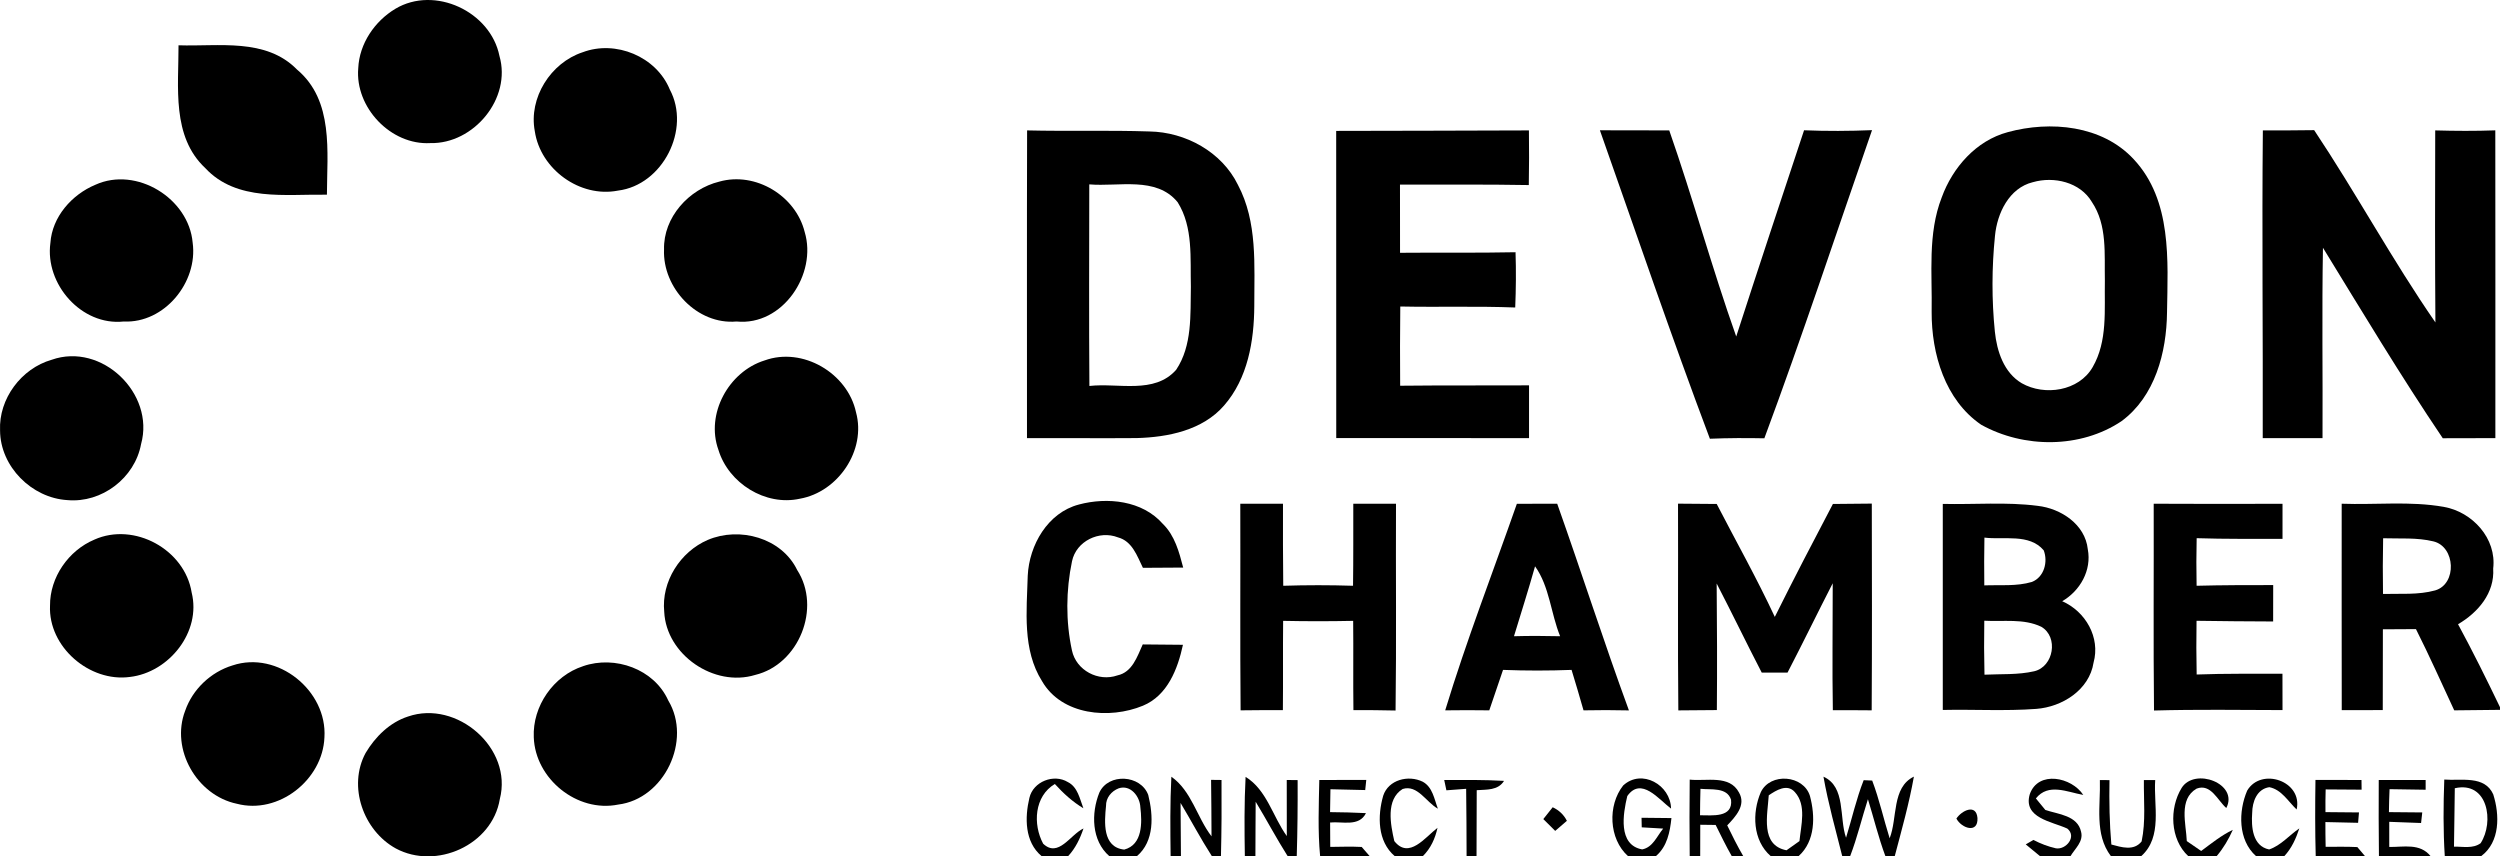 <?xml version="1.0" encoding="UTF-8"?> <svg xmlns="http://www.w3.org/2000/svg" id="Layer_2" viewBox="0 0 207.151 70.958"><g id="Footer_Logos"><g id="Layer_26"><path d="M32.763.727c3.259-1.943,7.886.228,8.622,3.912,1.016,3.523-2.135,7.301-5.726,7.218-3.275.187-6.254-2.959-5.974-6.207.093-2.036,1.358-3.891,3.078-4.922Z"></path><path d="M48.271,4.333c2.741-1.041,6.109.352,7.228,3.083,1.762,3.285-.575,7.917-4.295,8.378-3.15.617-6.43-1.772-6.891-4.928-.523-2.762,1.321-5.663,3.959-6.534Z"></path><path d="M7.907,15.308c3.404-1.544,7.741,1.13,8.057,4.803.451,3.264-2.337,6.694-5.715,6.529-3.498.373-6.539-3.104-6.073-6.508.145-2.166,1.777-4.01,3.731-4.824Z"></path><path d="M59.603,15.049c2.995-.845,6.327,1.166,7.073,4.171,1.052,3.482-1.824,7.803-5.648,7.42-3.259.29-6.14-2.782-6.005-5.969-.067-2.663,2.062-5.005,4.58-5.622Z"></path><path d="M4.28,29.811c4.15-1.466,8.57,2.798,7.41,6.985-.518,2.814-3.259,4.902-6.109,4.643C2.627,41.262.021,38.661.005,35.671c-.119-2.627,1.762-5.14,4.275-5.86Z"></path><path d="M63.349,29.868c3.161-1.15,6.886,1.052,7.581,4.295.86,3.145-1.482,6.601-4.653,7.161-2.85.632-5.907-1.28-6.746-4.042-1.078-2.979.845-6.487,3.819-7.415Z"></path><path d="M7.819,44.713c3.306-1.477,7.492.819,8.062,4.384.813,3.264-1.876,6.617-5.114,6.995-3.347.456-6.777-2.492-6.622-5.912-.016-2.342,1.529-4.565,3.674-5.466Z"></path><path d="M58.644,44.739c2.632-1.124,6.119-.176,7.41,2.492,2.026,3.14.145,7.824-3.482,8.695-3.399,1.041-7.368-1.668-7.534-5.233-.249-2.503,1.326-4.969,3.606-5.954Z"></path><path d="M19.265,55.138c3.736-1.254,7.866,2.088,7.617,5.969-.145,3.513-3.798,6.404-7.259,5.492-3.306-.689-5.508-4.513-4.28-7.705.617-1.782,2.124-3.207,3.922-3.757Z"></path><path d="M48.312,55.2c2.643-.917,5.891.233,7.062,2.845,1.979,3.29-.326,8.15-4.15,8.622-3.404.689-6.876-2.135-6.995-5.575-.114-2.58,1.627-5.093,4.083-5.891Z"></path><path d="M33.809,59.371c4.042-1.399,8.7,2.622,7.606,6.84-.627,3.819-5.285,5.886-8.617,4.093-2.694-1.482-3.995-5.15-2.503-7.912.798-1.342,2-2.534,3.513-3.021Z"></path><path d="M85.298,66.107c.311-1.342,2.016-2.016,3.181-1.306.824.409.99,1.394,1.29,2.171-.896-.534-1.663-1.238-2.363-2.01-1.705,1.01-1.834,3.342-.969,4.948,1.264,1.197,2.244-.751,3.342-1.264-.28.834-.663,1.637-1.269,2.29h-2.207c-1.404-1.181-1.394-3.192-1.005-4.829Z"></path><path d="M109.319,64.63c1.295,0,2.591,0,3.891-.005-.021.207-.067.627-.088.839-.964-.026-1.922-.047-2.881-.067-.01.477-.026,1.425-.031,1.896.99.01,1.979.031,2.974.083-.57,1.155-1.953.674-2.969.777.005.508.01,1.518.01,2.021.87-.01,1.741-.041,2.606.005.166.192.492.57.658.756h-4.104c-.197-2.099-.109-4.202-.067-6.306Z"></path><path d="M91.091,65.677c.751-1.643,3.43-1.487,4.052.192.425,1.7.523,3.824-.933,5.068h-2.295c-1.482-1.29-1.508-3.56-.824-5.259ZM92.697,65.32c-.606.233-1.067.788-1.052,1.461-.13,1.332-.316,3.42,1.508,3.617,1.539-.404,1.482-2.254,1.337-3.508-.036-.891-.813-1.896-1.793-1.57Z"></path><path d="M97.06,64.361c1.679,1.176,2.114,3.363,3.327,4.938.005-1.56-.026-3.119-.036-4.679l.865.01c.016,2.099.005,4.202-.047,6.306h-.756c-.922-1.435-1.715-2.943-2.591-4.404.005,1.466.021,2.933.031,4.404h-.855c-.026-2.192-.052-4.384.062-6.575Z"></path><path d="M103.21,64.371c1.767,1.088,2.254,3.301,3.415,4.907.005-1.554.005-3.099-.005-4.648.223,0,.674.005.902.01.01,2.099-.01,4.197-.073,6.296h-.756c-.933-1.472-1.746-3.016-2.648-4.503-.016,1.497-.01,3-.021,4.503h-.876c-.036-2.187-.052-4.378.062-6.565Z"></path><path d="M114.61,65.941c.435-1.342,2.099-1.751,3.28-1.166.819.446.953,1.44,1.254,2.233-.959-.523-1.689-2.021-2.922-1.632-1.415.881-1,2.943-.689,4.316,1.218,1.544,2.57-.332,3.58-1.098-.192.881-.565,1.705-1.212,2.342h-2.337c-1.43-1.223-1.43-3.321-.953-4.995Z"></path><path d="M119.667,64.63c1.653-.005,3.306-.021,4.959.073-.503.808-1.446.71-2.264.772-.01,1.819-.016,3.643-.016,5.461h-.824c-.005-1.86-.01-3.72-.036-5.575l-1.637.124-.181-.855Z"></path><path d="M134.496,65.086c1.534-1.415,3.933-.052,3.969,1.917-1.01-.756-2.477-2.679-3.627-1.041-.352,1.461-.793,4.052,1.233,4.42.891-.171,1.223-1.098,1.741-1.725-.596-.031-1.187-.067-1.777-.104l-.016-.793c.824.005,1.648.016,2.477.026-.124,1.161-.352,2.352-1.285,3.15h-2.316c-1.596-1.435-1.694-4.207-.399-5.85Z"></path><path d="M140.009,64.599c1.368.155,3.295-.425,4.083,1.067.617,1.052-.295,2.01-.974,2.725.415.86.845,1.715,1.326,2.544h-.953c-.482-.845-.902-1.715-1.332-2.58-.321-.005-.953-.01-1.275-.016-.005.865-.005,1.731-.005,2.596h-.87c-.026-2.114-.021-4.228,0-6.337ZM140.901,65.361c-.021.731-.031,1.461-.036,2.192.984-.005,2.746.238,2.57-1.29-.342-1.062-1.679-.803-2.534-.902Z"></path><path d="M145.901,65.641c.782-1.643,3.539-1.435,4.073.316.446,1.674.451,3.731-.938,4.979h-2.316c-1.497-1.301-1.554-3.591-.819-5.295ZM146.559,65.9c-.098,1.617-.72,4.135,1.472,4.555.264-.192.803-.57,1.073-.762.13-1.316.601-2.979-.383-4.062-.637-.725-1.549-.145-2.161.269Z"></path><path d="M151.093,64.356c1.876.845,1.285,3.409,1.871,5.057.492-1.586.85-3.218,1.461-4.767.176.005.529.021.705.031.591,1.56.948,3.192,1.446,4.783.663-1.658.161-4.213,2.01-5.109-.394,2.223-1.01,4.404-1.586,6.586h-.777c-.575-1.544-.959-3.145-1.446-4.715-.503,1.565-.881,3.176-1.472,4.715h-.658c-.549-2.187-1.161-4.358-1.554-6.58Z"></path><path d="M168.191,65.801c.705-1.985,3.466-1.409,4.43.067-1.347-.238-2.886-1.01-3.928.29.197.238.591.72.788.959,1.078.358,2.668.451,2.959,1.808.212.808-.508,1.389-.876,2.01h-2.534c-.295-.244-.881-.731-1.176-.969.161-.093.477-.275.637-.368.591.311,1.207.544,1.86.694.839.14,1.762-.979.943-1.637-1.269-.586-3.689-.87-3.104-2.855Z"></path><path d="M173.995,64.636c.202,0,.601.005.798.005-.031,1.782,0,3.565.155,5.337.839.223,1.86.56,2.508-.259.352-1.668.166-3.394.187-5.083h.938c-.145,2.099.632,4.7-1.155,6.301h-2.518c-1.378-1.824-.845-4.187-.912-6.301Z"></path><path d="M180.767,65.294c1.083-1.741,4.751-.358,3.705,1.658-.715-.617-1.28-2.057-2.461-1.606-1.513.881-.87,2.917-.813,4.347.295.202.896.611,1.192.819.845-.622,1.668-1.295,2.622-1.751-.347.782-.782,1.523-1.337,2.176h-2.358c-1.508-1.399-1.58-3.969-.549-5.643Z"></path><path d="M186.202,65.511c1.161-1.964,4.622-.788,4.099,1.565-.705-.668-1.244-1.648-2.264-1.85-1.036.155-1.409,1.212-1.42,2.13-.083,1.145.016,2.746,1.404,3.031.984-.332,1.663-1.176,2.503-1.746-.275.834-.637,1.648-1.244,2.295h-2.347c-1.497-1.332-1.466-3.715-.731-5.425Z"></path><path d="M191.881,70.936c-.057-2.104-.052-4.207-.021-6.311,1.269.005,2.544,0,3.814.005l.01.803c-.995.005-1.985-.026-2.979-.021-.016.627-.026,1.254-.016,1.881.922.01,1.85.021,2.777.026-.016.218-.052.643-.073.86-.902-.026-1.808-.047-2.71-.062,0,.684.005,1.368.021,2.052.87-.005,1.746-.021,2.627.021.161.187.472.56.632.746h-4.083Z"></path><path d="M197.104,64.63h3.886v.808c-1-.01-1.995-.031-2.99-.047-.026.632-.047,1.264-.052,1.902.922.01,1.839.016,2.762.026l-.098.876c-.886-.036-1.762-.073-2.637-.098-.005.694,0,1.389,0,2.083,1.192.016,2.544-.332,3.42.756h-4.275c-.026-2.104-.026-4.207-.016-6.306Z"></path><path d="M202.534,64.594c1.394.114,3.347-.368,4.057,1.228.539,1.7.575,3.938-.995,5.114h-3.021c-.135-2.114-.119-4.228-.041-6.342ZM203.405,65.314c-.031,1.611-.031,3.228-.067,4.84.736-.016,1.565.187,2.207-.285,1.145-1.757.606-5.181-2.14-4.555Z"></path><path d="M128.657,66.89c.513.238.917.611,1.176,1.124-.244.207-.725.627-.969.834-.326-.332-.658-.658-.984-.979.192-.249.58-.736.777-.979Z"></path><path d="M162.108,67.827c.435-.668,1.643-1.259,1.746-.047.067,1.326-1.326.855-1.746.047Z"></path><path d="M14.793,3.753c3.327.114,7.233-.632,9.824,2.016,3.052,2.565,2.482,6.819,2.472,10.363-3.42-.057-7.482.591-10.078-2.202-2.803-2.622-2.207-6.726-2.218-10.176Z"></path><path d="M85.106,10.805c3.378.083,6.757-.026,10.135.088,2.985.047,5.995,1.689,7.332,4.42,1.637,3.083,1.352,6.679,1.358,10.047-.016,2.891-.539,5.995-2.503,8.239-1.777,2.057-4.658,2.632-7.249,2.7-3.026.026-6.057-.01-9.083.005.005-8.498-.016-17,.01-25.498ZM90.267,31.982c2.378-.275,5.378.71,7.187-1.337,1.347-2.005,1.176-4.57,1.223-6.886-.062-2.342.207-4.928-1.098-7.005-1.777-2.171-4.897-1.264-7.321-1.477-.005,5.57-.031,11.14.01,16.705Z"></path><path d="M110.718,10.847c5.321-.005,10.643-.026,15.969-.041.021,1.513.016,3.021-.01,4.529-3.555-.067-7.114-.026-10.674-.041.005,1.886.01,3.767.005,5.653,3.192-.031,6.378.021,9.57-.047.052,1.523.036,3.052-.026,4.58-3.176-.124-6.353-.016-9.524-.083-.026,2.187-.026,4.373-.01,6.565,3.56-.041,7.119-.01,10.679-.031.005,1.461.005,2.917,0,4.373-5.327-.01-10.648,0-15.975-.005-.01-8.482.005-16.964-.005-25.451Z"></path><path d="M132.569,10.795c1.912.01,3.829.01,5.746.01,1.974,5.653,3.549,11.436,5.549,17.078,1.845-5.705,3.736-11.399,5.622-17.089,1.876.078,3.757.067,5.632-.01-2.959,8.518-5.783,17.083-8.923,25.534-1.503-.031-3.01-.026-4.513.036-3.187-8.461-6.104-17.032-9.114-25.56Z"></path><path d="M166.362,10.95c3.534-.964,7.829-.575,10.441,2.249,3.181,3.404,2.824,8.384,2.757,12.695-.036,3.301-.99,6.954-3.772,9.005-3.394,2.275-8.093,2.259-11.627.295-2.995-2.047-4.119-5.876-4.104-9.347.057-3.166-.342-6.467.834-9.487.902-2.482,2.855-4.71,5.472-5.409ZM168.445,15.095c-1.974.482-2.964,2.58-3.14,4.446-.269,2.637-.275,5.306-.01,7.938.166,1.622.746,3.399,2.228,4.275,1.896,1.078,4.731.653,5.871-1.326,1.259-2.166.969-4.762,1.016-7.161-.047-2.192.218-4.612-1.078-6.534-.969-1.643-3.145-2.14-4.886-1.637Z"></path><path d="M187.503,10.805c1.415.005,2.829,0,4.249-.021,3.482,5.223,6.482,10.778,10.047,15.933-.041-5.306-.031-10.612-.016-15.912,1.658.047,3.316.057,4.979-.005.01,8.503.005,17.006.005,25.503-1.456-.005-2.907,0-4.358.01-3.477-5.15-6.679-10.487-9.928-15.783-.093,5.254-.01,10.513-.036,15.772h-4.954c.026-8.503-.073-17,.01-25.498Z"></path><path d="M89.391,41.806c2.368-.632,5.264-.337,6.964,1.606.99.964,1.347,2.326,1.684,3.617-1.114.01-2.228.016-3.337.021-.477-.974-.886-2.212-2.067-2.523-1.554-.611-3.461.311-3.808,1.979-.503,2.409-.529,4.979-.005,7.389.352,1.658,2.192,2.622,3.772,2.067,1.233-.264,1.637-1.565,2.093-2.565,1.109.01,2.218.016,3.332.031-.43,2-1.28,4.207-3.316,5.047-2.772,1.145-6.726.798-8.358-2.031-1.643-2.601-1.269-5.824-1.187-8.746.124-2.534,1.658-5.218,4.233-5.891Z"></path><path d="M102.77,41.739c1.181.005,2.358.005,3.539,0,0,2.269-.01,4.534.021,6.798,1.928-.062,3.855-.062,5.783,0,.031-2.264.016-4.529.021-6.798,1.176.005,2.358.005,3.539,0-.026,5.71.041,11.425-.036,17.135-1.166-.031-2.326-.036-3.492-.031-.031-2.466.005-4.933-.021-7.399-1.933.041-3.871.041-5.803,0-.026,2.466.005,4.933-.021,7.399-1.171-.005-2.337,0-3.503.016-.052-5.705-.005-11.415-.026-17.12Z"></path><path d="M119.75,58.858c1.757-5.777,3.943-11.42,5.938-17.114,1.114,0,2.228,0,3.342-.005,2.021,5.694,3.86,11.446,5.943,17.125-1.254-.031-2.508-.031-3.762-.005-.326-1.119-.643-2.244-.99-3.352-1.891.073-3.788.073-5.679,0-.383,1.114-.756,2.233-1.14,3.352-1.218-.021-2.435-.016-3.653,0ZM127.195,46.925c-.544,1.948-1.161,3.865-1.746,5.793,1.269-.036,2.549-.031,3.824,0-.772-1.891-.876-4.114-2.078-5.793Z"></path><path d="M139.04,41.733c1.067.005,2.135.016,3.207.026,1.611,3.114,3.332,6.176,4.814,9.358,1.56-3.14,3.181-6.254,4.814-9.358,1.073-.01,2.145-.021,3.223-.031.01,5.71.026,11.42-.01,17.13-1.073-.01-2.145-.016-3.218-.01-.062-3.503-.005-7.011-.01-10.518-1.264,2.461-2.472,4.948-3.746,7.404h-2.135c-1.269-2.446-2.466-4.938-3.736-7.384.031,3.492.047,6.99.016,10.487-1.062.005-2.13.01-3.192.026-.057-5.71-.005-11.42-.026-17.13Z"></path><path d="M160.979,41.754c2.622.062,5.259-.176,7.866.161,1.922.218,3.933,1.534,4.15,3.596.332,1.741-.627,3.435-2.119,4.306,1.933.85,3.176,3,2.596,5.093-.352,2.259-2.596,3.668-4.746,3.829-2.575.192-5.166.031-7.746.088.005-5.694,0-11.384,0-17.073ZM164.43,44.547c-.026,1.316-.026,2.637-.01,3.959,1.311-.052,2.663.093,3.943-.285,1.01-.394,1.352-1.658.979-2.622-1.202-1.409-3.285-.85-4.912-1.052ZM164.419,51.433c-.026,1.487-.021,2.979.016,4.472,1.373-.067,2.772.026,4.124-.285,1.606-.378,2.031-2.834.586-3.684-1.461-.705-3.156-.409-4.726-.503Z"></path><path d="M178.456,41.739c3.555.021,7.114.016,10.674.005-.005.969-.005,1.938,0,2.907-2.373-.005-4.746.021-7.114-.057-.031,1.311-.031,2.627-.005,3.943,2.114-.057,4.233-.057,6.347-.057-.005,1.005-.005,2.01-.005,3.016-2.114-.016-4.233-.016-6.347-.057-.026,1.482-.021,2.969.01,4.451,2.368-.088,4.741-.057,7.109-.062-.005,1.005,0,2.005.005,3.01-3.549-.01-7.099-.062-10.648.036-.062-5.715-.01-11.425-.026-17.135Z"></path><path d="M194.032,41.739c2.819.104,5.663-.233,8.456.259,2.373.415,4.399,2.617,4.099,5.114.13,2.031-1.259,3.643-2.912,4.612,1.223,2.259,2.363,4.56,3.477,6.876v.218c-1.264.01-2.529.021-3.793.041-1.047-2.249-2.057-4.518-3.171-6.731-.917.005-1.829.01-2.741.016-.005,2.228-.01,4.461-.01,6.694-1.135,0-2.269,0-3.399.005-.01-5.7-.005-11.399-.005-17.104ZM197.467,44.599c-.031,1.539-.036,3.078-.01,4.617,1.44-.041,2.917.093,4.321-.295,1.824-.529,1.689-3.622-.145-4.062-1.363-.332-2.777-.212-4.166-.259Z"></path></g></g></svg> 